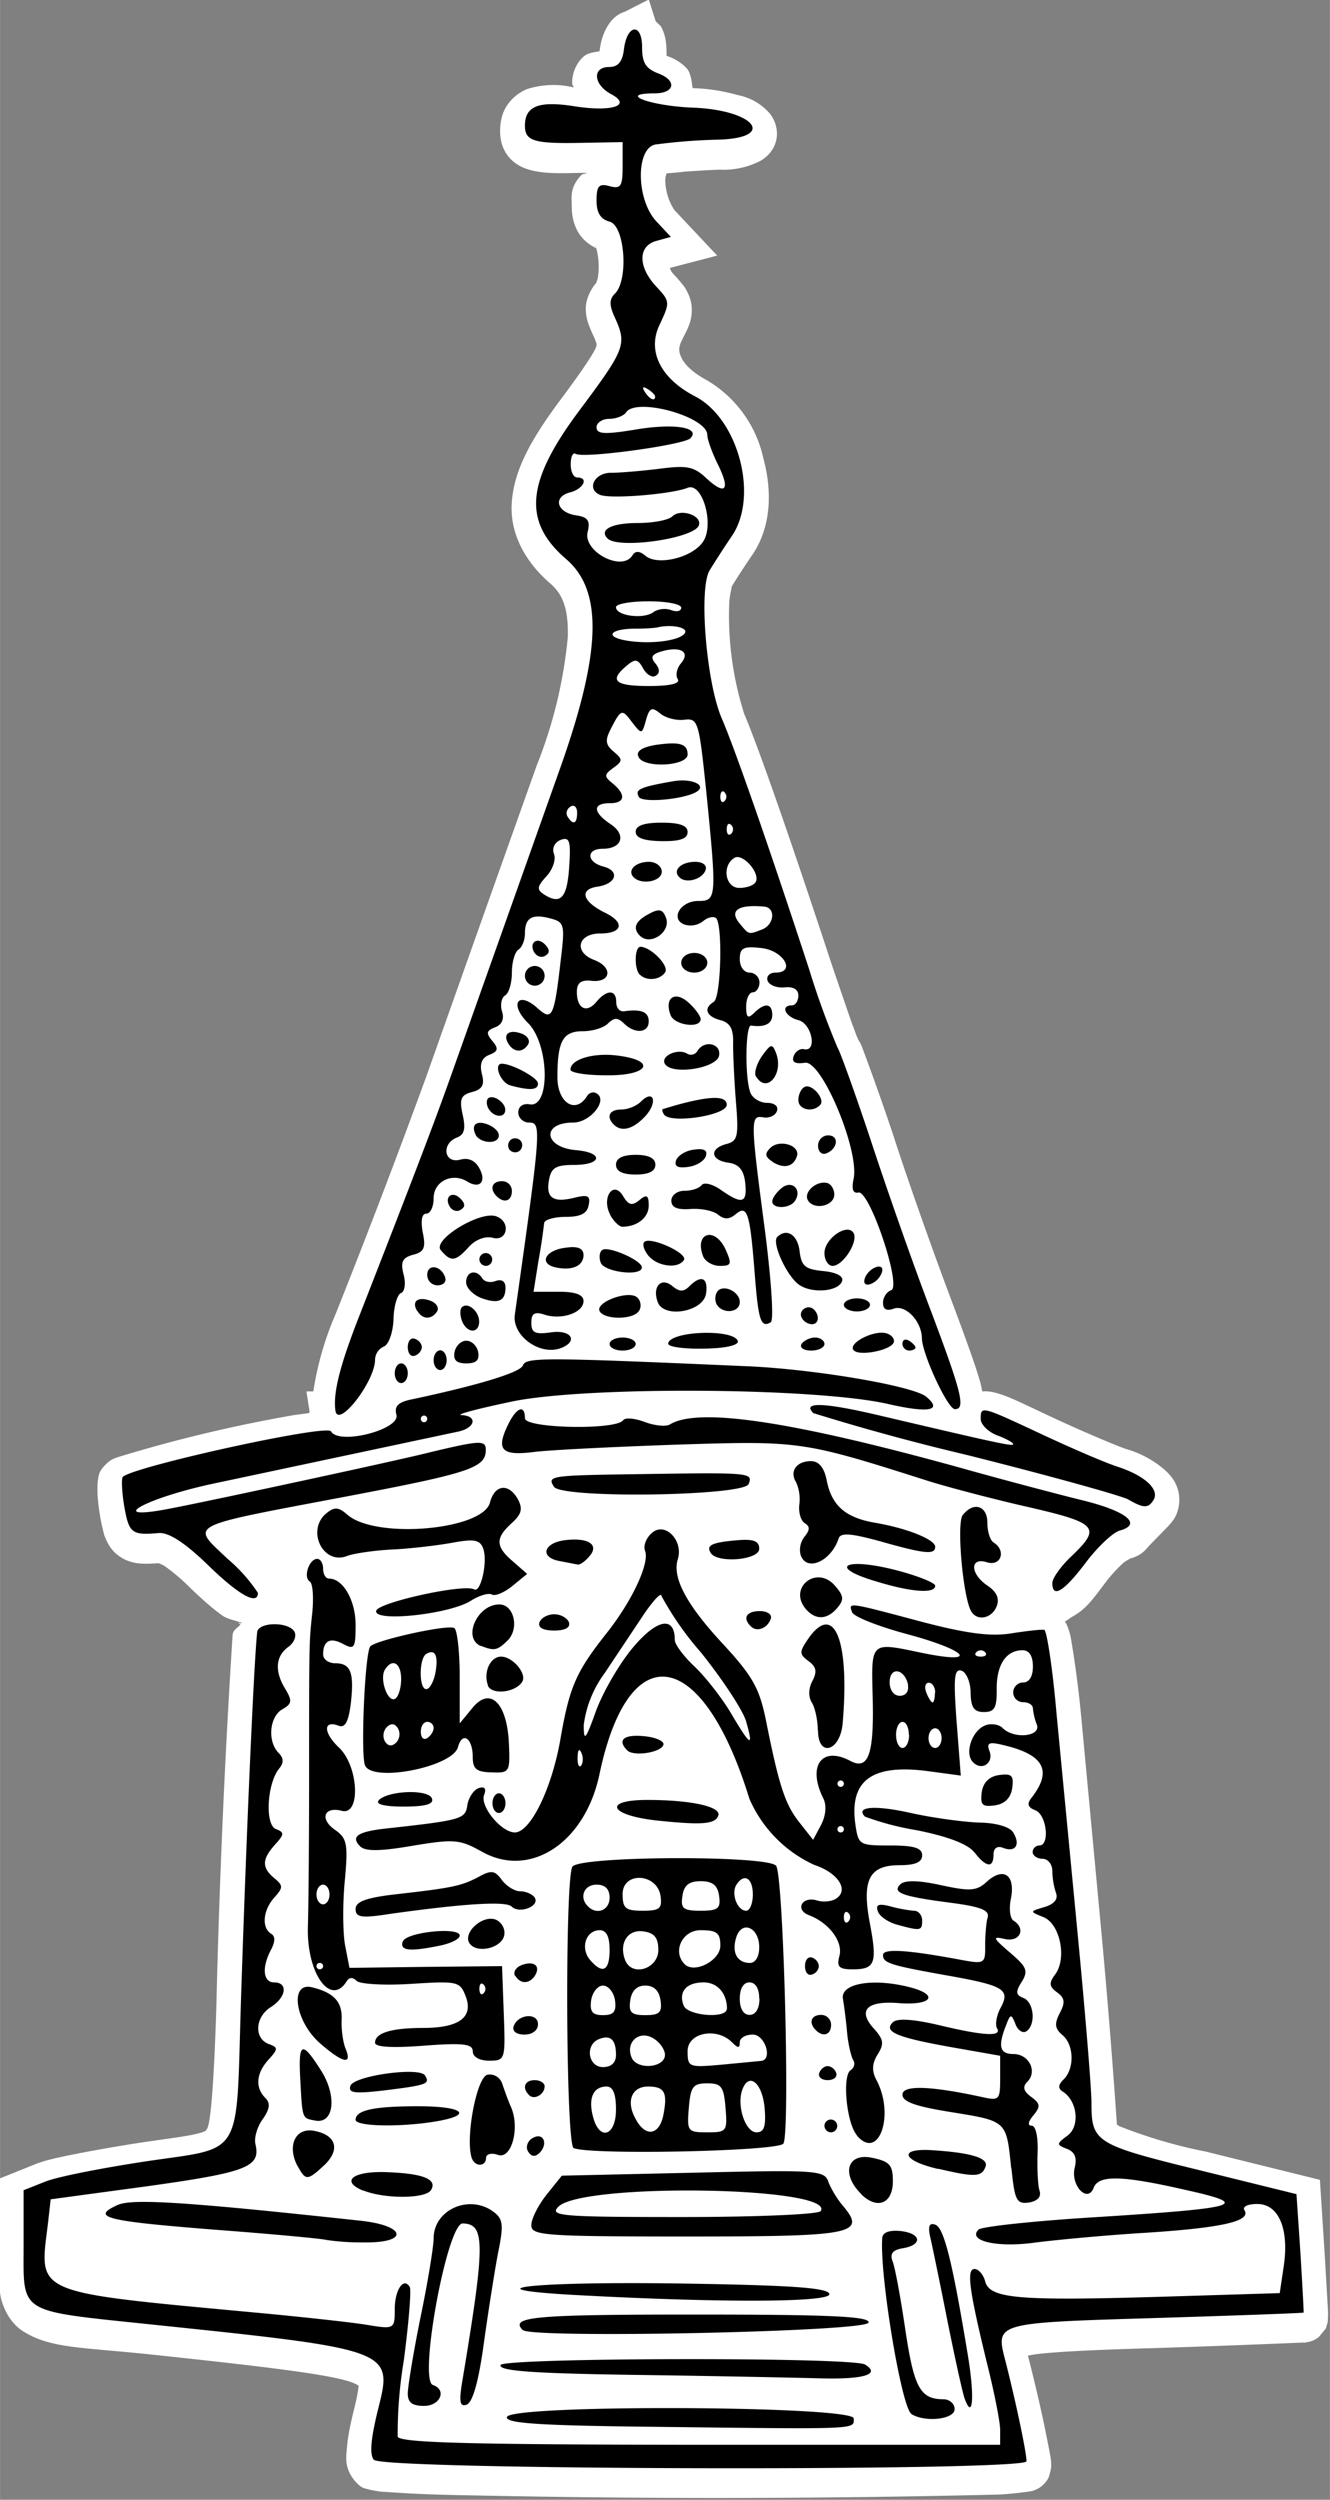 <svg width="173" height="325" viewBox="0 0 45.77 85.99" xml:space="preserve" xmlns="http://www.w3.org/2000/svg"><rect x="0" y="0" width="45.77" height="85.99" fill="#808080" stroke="none"/><g style="fill:#fff;stroke:#000;stroke-width:2"><g style="fill:#fff"><path style="color:#000;fill:#fff;stroke:none;-inkscape-stroke:none" d="m156.82 67.95-1.06.54.32-.1c-.56.08-.83.44-.99.74-.15.28-.23.58-.27.92-.22.05-.46.05-.65.22-.32.28-.48.73-.46 1.1 0 .06.05.09.06.15a3.5 3.5 0 0 0-1.9.07 1.8 1.8 0 0 0-.84.71c-.2.33-.25.68-.25 1 0 .25.04.59.26.92.22.34.58.54.88.63.6.18 1.2.16 2.2.14h.2c-.09.05-.2.03-.26.11-.46.5-.37.88-.37 1.23 0 .36.06.74.28 1.1.22.36.63.63 1 .72-.38-.1-.35-.26-.3-.16a2.88 2.88 0 0 1 .08 1.26c-.04.19-.12.26-.01.15-.24.24-.48.69-.48 1.1 0 .41.13.7.27 1.02.12.25.16.38.17.43 0 .04.01.02-.03.14-.1.24-.54.92-1.47 2.16-1.13 1.52-1.83 2.76-1.94 4.05-.12 1.29.52 2.47 1.55 3.36.5.43.75 1 .72 2.18a18.76 18.76 0 0 1-1.26 5.21 6657.3 6657.3 0 0 0-4.5 12.67 351 351 0 0 1-3.68 9.63 12.7 12.7 0 0 0-.9 3.13h-.28l.13.84-.03.04-.6.08a58.9 58.9 0 0 0-7.2 1.72c-.13.06-.23.06-.47.3-.27.27-.26.42-.29.53l-.03.24v.4a8.25 8.25 0 0 0 .28 1.7c.1.26.25.58.55.8.3.24.65.32.92.34.28.02.53 0 .82-.02-.19.01-.07-.02.17.13a8 8 0 0 1 1.03.88c.5.48.92.85 1.3 1.12.23.16.55.2.8.3l-.03.02-.13-.04.1.08c-.11.16-.3.2-.32.43a380.1 380.1 0 0 0-.66 15.09c-.1 3.24-.24 4.73-.37 4.95-.06.11-.06.13-.47.23-.42.1-1.16.19-2.18.34-.91.14-1.83.3-2.6.45-.76.15-1.29.26-1.73.43l-1.49.6v2.95c0 .67-.03 1.2.06 1.74.08.54.42 1.2.96 1.52 1.08.67 2.33.63 5.04.91 4.9.52 7.44.83 8.3 1.15.17.07.23.11.26.13 0 .03-.03.34-.17.9-.16.63-.26 1.13-.3 1.57-.04.44-.12.87.32 1.4.26.3.38.29.47.32l.2.05.35.06.94.06c.76.05 1.82.08 3.08.1a469.03 469.03 0 0 0 21.17-.04 14.95 14.95 0 0 0 1.24-.13c.06-.01.12-.02.26-.09.06-.03.15-.07.27-.19a1 1 0 0 0 .19-.25c.06-.11.12-.43.12-.44.01-.35-.04-.45-.08-.72l-.2-1a69.1 69.1 0 0 0-.61-2.61c-.04-.17-.04-.11-.05-.21.5-.12 2.06-.22 5.25-.31a622.82 622.82 0 0 0 5.88-.22h.13l.09-.02.11-.02.16-.06.18-.11.3-.36a366.36 366.36 0 0 0 .08-.27v-.09a.96.96 0 0 0 .01-.15v-.17l-.03-.54-.1-1.7-.2-3.12-4.65-1.15a19.96 19.96 0 0 1-3.5-1.03c-.14-.09-.08-.04-.1-.08a323.43 323.43 0 0 0-.6-7.49l-.85-9.07a44.5 44.5 0 0 0-.43-3.25c-.03-.11-.05-.2-.1-.33-.02-.06-.04-.13-.11-.24l-.03-.02.37-.26-.1.07c.6-.32.87-.73 1.38-1.4.2-.27.46-.55.66-.74.2-.2.52-.29.19-.2.3-.08.64-.15.95-.6l-.11.13.82-.84.03-.03.03-.03c-.03.03 0 0 .01-.02h.01v-.01c.1-.1.16-.19.22-.28.2-.33.25-.8.14-1.16-.1-.35-.3-.59-.52-.79a4.1 4.1 0 0 0-1.58-.86c-.39-.13-1.86-.75-3.03-1.3-1.23-.57-1.76-.86-2.34-1a1.54 1.54 0 0 0-.48-.04c-.03-.14-.05-.27-.1-.44-.2-.68-.55-1.65-1.1-3.12-.7-1.85-1.8-4.93-2.4-6.8a108.23 108.23 0 0 0-1.3-3.67c-.04-.08-.03-.1-.18-.31l.05.07-.08-.18-.25-.68-.72-2.1c-1.66-5.05-3-8.9-3.59-10.28a13.18 13.18 0 0 1-.61-4.51c.02-.43.16-.77.06-.6.13-.23.55-.88.88-1.36.78-1.15.8-2.6.45-3.9a4.89 4.89 0 0 0-2.32-3.2c-.56-.3-.88-.63-1-.88-.13-.26-.14-.43 0-.72.22-.46.45-.78.4-1.4-.03-.31-.17-.6-.3-.79a6.53 6.53 0 0 0-.4-.47c-.16-.17-.15-.2-.18-.29l1.92-.5-1.74-1.85a2.27 2.27 0 0 1-.37-1.2c0-.15.03-.2.05-.29.26-.02.54-.04.73-.07.06 0 .83-.06 1.44-.08a3.25 3.25 0 0 0 1.65-.36c.24-.14.54-.4.64-.84.1-.44-.08-.86-.27-1.09a2.3 2.3 0 0 0-1.3-.74 7.4 7.4 0 0 0-1.8-.28h-.03c-.04-.31-.08-.64-.25-.82a1.98 1.98 0 0 0-.77-.48c-.17-.07-.1-.06-.04.02.05.08 0 .07 0-.17 0-.36-.03-.67-.2-1.01-.04-.09-.16-.17-.24-.26z" transform="matrix(.847 0 0 .847 -110.5 -57.57)" stroke="none"/></g></g><g style="fill:#000"><path style="fill:#000;stroke-width:.265" d="M127.1 165.84c-.18-.22-.12-.88.18-2.08.6-2.38.57-2.4-9.25-3.42-5.43-.57-5.16-.4-5.16-3.18v-2.27l.86-.34c.47-.2 2.32-.56 4.1-.83 4.01-.6 3.67-.03 3.87-6.48.22-6.74.52-13.65.66-15.01.04-.42 1.26-.44 1.51-.03.1.17 0 .45-.25.63-.52.38-.56 1-.1 1.73.27.46.25.58-.14.8-.52.3-.61 1.3-.15 1.77.21.21.22.4.02.64-.49.61-.58 2.28-.13 2.45.35.14.35.21-.03.63-.54.6-.55.94-.03 1.37.36.3.36.38 0 .78-.46.51-.53 1.22-.14 1.47.18.1.18.32 0 .66-.38.72-.32 1.32.13 1.32.57 0 .5.6-.13 1-.64.4-.7 1.26-.1 1.5.4.14.4.2 0 .64-.5.55-.55 1.13-.13 1.55.21.21.19.44-.1.86-.23.31-.36.77-.3 1.02.22.92-.33 1.14-4.33 1.7l-3.99.54-.1.89c-.36 3.05-.86 2.84 9.06 3.77 1.54.15 3.3.34 3.9.44 1.1.18 1.12.17 1.12-.63 0-.79.36-1.33.61-.91.07.1-.04 1.45-.24 2.98a18.1 18.1 0 0 0-.25 3.1c.1.25 2.94.32 12.3.33h12.18v-.6c0-.32-.23-1.48-.5-2.57-.76-3.1-.88-3.97-.54-3.97.16 0 .36.23.43.5.18.7 1.31.8 7.07.63l4.9-.15.16-1.08c.23-1.52-.2-2.54-1.07-2.54-.4 0-.62.11-.52.26.27.44-.92.71-4.03.91-1.64.1-3.66.29-4.5.4-1.53.21-2.74-.07-2.28-.53.12-.12 2.23-.35 4.69-.5 6-.38 6.42-.51 3.73-1.11-2.62-.6-3.54-.61-3.74-.09-.25.65-.95-.1-.77-.82.1-.4 0-.64-.32-.76-.43-.17-.43-.2.03-.54.51-.38.4-1.4-.19-1.78-.21-.13-.2-.28.04-.51.44-.45.41-1.41-.07-1.8-.3-.26-.32-.45-.1-.88.23-.43.21-.61-.1-.84-.33-.24-.35-.38-.08-.74.48-.66.19-2.05-.48-2.32-.57-.23-.57-.23.04-.41.4-.12.56-.32.47-.57a3 3 0 0 1-.15-.89c0-.28-.18-.5-.4-.5-.21 0-.4-.13-.4-.27 0-.15.13-.27.27-.27.44 0 .3-1.25-.16-1.43-.3-.11-.35-.26-.17-.49.87-1.1.54-1.76-1.1-2.15-.6-.15-.72-.11-.6.22.2.49-.3.84-.66.47-.36-.35-.05-1.29.5-1.5.23-.09.55-.04.7.11.46.46 1.57.35 1.39-.14a2.42 2.42 0 0 1-.16-.66c0-.14-.18-.25-.4-.25a.4.4 0 0 1-.4-.4c0-.21.18-.4.4-.4.25 0 .4-.24.4-.65 0-.43-.15-.66-.42-.66-.67 0-1.06.59-1.05 1.58.01.76-.09.93-.52.93-.4 0-.53-.18-.54-.78 0-.42-.17-.83-.37-.9-.3-.09-.33.29-.2 2.07l.17 2.19-1.34-.18c-2.28-.3-3.2.38-2.94 2.18.12.82.16.84 1.42.84.97 0 1.29.1 1.29.4 0 .28-.28.4-.92.4-1.24 0-1.54.6-1.2 2.38.3 1.6.21 1.85-.7 1.85-.56 0-.66-.1-.54-.55.15-.57-.42-1.34-1.24-1.65-.58-.22-.28-.78.32-.6.24.08.6.05.78-.07.54-.34.09-1.05-.88-1.37a5.25 5.25 0 0 1-2.64-2.69c-1.9-6.17-4.9-6.67-6.09-1-.58 2.78-2.81 4.26-4.78 3.15-.9-.5-1.12-.52-2.81-.24-1.33.23-1.92.23-2.13.03-.4-.4-.12-.6 1.05-.73 3.08-.34 3.22-.38 3.3-.95.05-.31.26-.62.46-.69.25-.08.32.02.22.28-.17.46.7 1.52 1.25 1.52.63 0 1.5-1.77 1.85-3.78.37-2.13.63-2.73 1.86-4.29 1.04-1.3 1.78-2.87 1.58-3.37-.08-.2.05-.54.3-.74.53-.44 1.27.34 1.03 1.09-.23.74.35 1.84 1.85 3.45 1.2 1.3 1.47 1.8 1.73 3.07.53 2.66.78 3.43 1.36 4.16l.56.71.32-.6c.2-.38.23-.8.1-1.07-.67-1.33-.07-2.16 1.1-1.53.73.38.96-.28.9-2.59-.06-2.29-.1-2.24 1.97-1.81 2.4.5 1.92-.09-.63-.77-1.14-.31-2.13-.7-2.18-.88-.14-.4-.19-.41 2.74.37 1.85.49 2.85.63 3.7.5.64-.1 1.25-.17 1.37-.15.1.01.34 1.54.5 3.4l.87 9.07c.3 3.13.55 6.16.55 6.74 0 1.6.15 1.7 4.4 2.74l3.93.97.16 2.38c.08 1.31.14 2.4.13 2.43-.01.02-2.7.12-5.98.22-6.63.2-6.54.18-6.13 1.77.44 1.73.86 3.75.85 4.05-.01.41-26.17.36-26.51-.06zm19.28-22.21c-.1-.1-.18-.02-.18.17 0 .2.08.28.18.18.1-.1.1-.26 0-.35zm-.18-3.4a.13.13 0 0 0-.13-.13.13.13 0 0 0-.13.13c0 .08.06.13.13.13s.13-.05.13-.13zm0-1.85a.13.13 0 0 0-.13-.13.13.13 0 0 0-.13.13c0 .07.06.13.13.13s.13-.06.13-.13zm-10.66-1.24c-.09-.21-.15-.15-.16.16-.01.28.05.44.14.35.08-.1.1-.32.02-.51zm13.3-.74c0-.3-.11-.53-.26-.53-.14 0-.26.23-.26.53 0 .29.12.53.26.53.15 0 .27-.24.27-.53zm1.33.13c0-.22-.12-.4-.26-.4-.15 0-.27.18-.27.4 0 .22.12.4.27.4.14 0 .26-.18.26-.4zm-12.54-3.68c.97-1.16 1.7-1.3 1.7-.3 0 .17.36.66.81 1.08.45.43 1.12 1.29 1.48 1.9.79 1.34.92 1.41.61.33-.12-.44-.95-1.7-1.83-2.8a12.65 12.65 0 0 1-1.61-2.3c0-.18-.33.17-.73.76l-1.58 2.37a4.52 4.52 0 0 0-.85 2.1c0 .7.07.63.5-.57.28-.76.95-1.92 1.5-2.57zm12.28 1.83c0-.22-.12-.4-.26-.4s-.19.18-.1.4c.08.21.2.4.25.4.06 0 .1-.19.1-.4zm-1.1-.31c-.14-.67-.75-.76-.75-.11 0 .32.17.55.41.55.25 0 .38-.18.33-.44zm3.13-1.33a.25.25 0 0 0-.36 0c-.1.1-.01.18.18.18.2 0 .27-.08.18-.18zm-13.36 31.46c-4.75-.05-6.15-.14-6.07-.4.18-.52 14.09-.46 14.09.06 0 .45.33.44-8.02.34zm10.36-.53c-.4-.26-1.3-5.68-1.18-7.15.02-.22.3-.32.76-.27.84.1.88.57.06.7-.4.07-.52.22-.4.53.1.25.33 1.5.52 2.8.35 2.32.6 2.8 1.54 2.8.25 0 .46.18.46.4 0 .42-1.2.55-1.76.2zm-20.46-.83c0-.27.23-1.67.52-3.1.3-1.44.53-2.87.53-3.19 0-1.18 1.47-1.82 2.45-1.07.37.28.4.53.17 1.65-.14.73-.4 2.39-.58 3.68-.21 1.54-.45 2.4-.7 2.49-.28.1-.32-.12-.16-1.04.92-5.53.92-6.3 0-6.32-.63 0-1.8 6.36-1.21 6.56.58.2.3.85-.36.85-.48 0-.66-.14-.66-.5zm22.63.22c-.08-.2-.39-1.62-.7-3.15-.3-1.53-.62-3.06-.7-3.41-.1-.44-.04-.6.2-.51.35.11.69 1.45 1.31 5.2.3 1.74.23 2.8-.11 1.87zm-13.46-.97c-4.11-.06-5.48-.16-5.4-.4.1-.3 14.32-.33 14.81-.02.65.4-.05.61-1.85.56-1.13-.03-4.53-.1-7.56-.14zm-4.5-1.82c-.53-.54.43-.63 6.99-.63 5.62 0 7.14.08 7.06.33-.12.37-13.7.65-14.04.3zm2.2-1.42c-4.62-.25-1.8-.56 4.26-.47 4.44.07 5.92.17 6 .42.12.35-4.34.37-10.25.05zm-10.18-2.24c-.15-.05-2.2-.24-4.58-.42-4.43-.35-5-.5-3.9-1 .6-.27 2.86-.12 9.87.64 1.87.2 1.98.91.13.88a9.77 9.77 0 0 1-1.52-.1zm8.33-.6c0-.26.28-.81.62-1.24l.62-.77 5.33-.12c5.04-.12 5.34-.1 5.5.37.1.27.36.7.57.95 1 1.17.49 1.27-6.28 1.27-5.88 0-6.36-.04-6.36-.46zm11.76-.57c.61-1-9.68-1.16-10.66-.18-.38.38.1.42 5.05.42 3 0 5.53-.11 5.6-.24zm1.64-.7c-.82-.81-.56-1.67.43-1.47.73.15.86.29.86.96 0 .91-.64 1.17-1.3.51zm6.1-1.03c-.2-1.95-.16-1.92-2.43-2.29-1.45-.23-1.99-.42-1.99-.71 0-.4 1.14-.36 3.25.1.68.15.72.11.72-.76v-.92l-1.99-.35c-2.24-.4-2.76-.63-2.37-1.01.17-.17.82-.13 1.85.11 1.87.45 2.6.48 2.38.13-.08-.14-.02-.52.15-.83.4-.74.13-.9-2.11-1.3-2.36-.42-2.67-.51-2.67-.84 0-.28 1-.21 3.2.2.92.17.96.14.95-.58 0-.42.04-.93.1-1.14.09-.3-.27-.44-1.47-.6-2-.26-2.42-.41-2.08-.75.18-.18.74-.17 1.65.03 1.2.26 1.46.24 1.88-.15.67-.6 1.15-.26.97.68-.09.42-.04.82.1.91.52.32.27.88-.34.75-.53-.12-.51-.06.2.55.68.58.75.74.48 1.18-.26.41-.25.54.06.66.44.17.52 1.1.12 1.36-.15.09-.35-.05-.44-.3-.17-.42-.2-.42-.38.05-.34.86-.26 1.17.3 1.17.63 0 .98.7.57 1.12-.21.21-.17.38.15.62.37.27.39.39.09.75-.22.26-.24.42-.07.42.17 0 .27.47.24 1.13-.02.61.01 1.3.08 1.51.08.25-.08.42-.43.48-.5.07-.58-.08-.71-1.38zm-26.33.9c-.97-.4-.39-.82 1.03-.75 1.45.06 1.99.3 1.72.73-.22.35-1.89.36-2.75.01zm-2.67-1c-.44-.83-.08-1.58.68-1.43.9.17 1.07.77.4 1.4-.68.63-.75.63-1.08.02zm26.04.12c-1.52-.35-1.64-.87-.19-.76 1.54.1 2.22.32 2.11.65-.15.44-.43.45-1.92.1zm-18.96-.44c-.27-.82.2-3.3.64-3.39.27-.05.53.12.61.4.09.26.23.66.33.88.39.84.05 2.15-.5 1.98-.28-.1-.5-.04-.5.12 0 .36-.46.37-.58 0zm2.29-.27c-.11-.17-.03-.42.17-.54.44-.27.67.21.29.6-.18.17-.33.15-.46-.06zm1.85-.14c-.32-.14-.36-10.94-.05-11.43.29-.44 8-.47 8.28-.03.3.49.57 10.9.29 11.28-.24.31-7.82.47-8.52.18zm1.72-1.57c0-.63-.12-.93-.38-.93-.54 0-.75.46-.56 1.2.25 1.03.94.83.94-.27zm1.93.2c.17-.9.04-1.13-.63-1.13-.66 0-.9.6-.51 1.3.4.78.98.69 1.14-.17zm2.52-.27c-.07-.86-.17-.99-.74-.99-.58 0-.68.13-.75 1-.08.95-.05.99.75.99.79 0 .82-.04.74-1zm1.59.02c-.09-1.02-.63-1.48-.9-.77-.25.64.11 1.75.57 1.75.31 0 .39-.24.33-.98zm-6.04-2.16c0-.62-.22-.83-.68-.65-.59.22-.46 1.14.15 1.14.34 0 .53-.18.53-.49zm1.99-.01c0-.2-.2-.5-.46-.66-.57-.36-1.15.13-.9.76.2.53 1.36.44 1.36-.1zm3.9.25c.49-.04.17-1.07-.33-1.07-.3 0-.53.14-.53.31 0 .25-.07.25-.32 0-.62-.62-1.8-.39-1.8.36 0 .66.05.67 1.4.55l1.58-.15zm-5.93-2.46c-.05-.33-.27-.6-.49-.6-.21 0-.43.27-.48.6-.06.46.05.6.48.6.44 0 .55-.14.49-.6zm1.85 0c-.06-.4-.27-.6-.62-.6-.34 0-.55.2-.61.6-.07.49.04.6.61.6.58 0 .69-.11.62-.6zm2.7.35c0-.64-.39-1.08-.95-1.08-.7 0-1.03.38-.81.94.16.42 1.75.54 1.75.14zm1.31-.42c0-.41-.15-.66-.4-.66-.24 0-.39.25-.39.66 0 .41.15.66.4.66.24 0 .4-.25.4-.66zm-6.08-1.98c0-.54-.13-.8-.4-.8-.56 0-.8.72-.4 1.2.51.6.8.47.8-.4zm1.98 0c0-.49-.16-.69-.6-.75-.64-.1-1.01.48-.75 1.16.27.7 1.35.37 1.35-.41zm2.52-.17c0-.52-.14-.63-.8-.63-.75 0-1.16.87-.65 1.38.4.4 1.45-.15 1.45-.75zm1.58.06c0-.8-.7-1.11-.93-.41-.2.62.03 1.05.55 1.05.23 0 .38-.26.38-.64zm-6.08-2.01c0-.35-.18-.53-.53-.53-.51 0-.72.52-.35.88.36.37.88.16.88-.35zm2.07-.07c-.14-.93-1.54-1-1.54-.08 0 .58.11.68.81.68.7 0 .8-.09.73-.6zm2.38 0c-.06-.43-.26-.6-.75-.6-.48 0-.68.17-.74.6-.08.51.03.6.74.6s.82-.09.75-.6zm1.37-.06c0-.68-.36-.88-.67-.39-.22.36.04 1.05.4 1.05.15 0 .27-.3.27-.66zm4.23 9.78c-.43-.5-.6-2.42-.26-2.64.15-.1.2-.29.1-.43-.08-.15-.2-.65-.24-1.11-.04-.46-.12-1.08-.17-1.37-.1-.62 1.23-.85 2.73-.46 1.2.31.88.75-.48.64-1.29-.1-1.66.3-.99 1.04.4.44.42.62.15 1.05-.23.37-.24.67-.05 1.03.76 1.42.1 3.32-.8 2.25zm-1.32-.39a.26.26 0 1 1 .26.27.27.27 0 0 1-.26-.27zm-20.7-.21c-.53-.1-.51-.04-.6-1.7-.08-1.5.07-1.55.84-.34.67 1.05.53 2.2-.24 2.04zm1.65-.03c0-.39.75-.55 2.53-.55 1.87 0 2.28.36.71.62-1.46.24-3.24.2-3.24-.07zm7.05-1c-.3-.3-.18-.61.23-.61.21 0 .4.11.4.25 0 .33-.42.57-.63.36zm-7.26-.38c.14-.41 2.81-.78 3.03-.42.21.34.09.39-1.6.6-1.26.15-1.53.12-1.43-.18zm19.05-.52c.05-.15.2-.28.34-.28s.3.13.35.28c.05.16-.1.29-.35.29-.24 0-.4-.13-.34-.29zm-20.29-1.21c-1.02-.9-1.24-2.5-.32-2.27.9.22 1.25.6 1.2 1.36-.01.38.06.9.17 1.15.27.66-.13.56-1.05-.24zm6.21.33c0-.3-.37-.35-1.98-.23-1.3.1-1.99.06-1.99-.12 0-.4.67-.6 1.96-.6 1.46 0 2.05-.44 1.72-1.29-.23-.6-.33-.62-2.21-.5-1.09.07-2.08.01-2.22-.12-.15-.16-.3-.15-.4.01-.65 1.05-1.62-.3-1.58-2.17.03-1.03.05-3.73.05-5.98 0-5.79 0-5.58.13-6.82.06-.62.02-1.18-.1-1.26-.28-.17-.03-.92.3-.92.13 0 .24.18.24.4 0 .22.1.4.24.4.57 0 1.08.89 1.08 1.88 0 .94-.05 1.02-.5.78-.53-.29-.82-.14-.82.42 0 .2.22.36.5.36.63 0 .77.39.62 1.67-.09.7-.23.96-.48.87-.64-.25-.64.27-.01.87.82.76.91 2.8.12 2.58-.72-.18-.9.34-.26.78.48.34.53.57.39 2.07-.09.92-.08 2.1.01 2.6l.18.93 3.1-.04 3.1-.03.07 1.92c.07 1.89.06 1.92-.6 1.92-.4 0-.66-.16-.66-.38zm.44-2.71c-.1-.1-.17-.02-.17.17 0 .2.08.28.17.18.1-.1.1-.25 0-.35zm-6.52-.75a.13.13 0 0 0-.14-.13.13.13 0 0 0-.13.13c0 .07.06.13.13.13.08 0 .14-.06.14-.13zm.26-2.91c0-.22-.12-.4-.26-.4-.15 0-.27.18-.27.4 0 .22.12.4.27.4.14 0 .26-.18.26-.4zm7.48 5.36c.16-.5.99-.58.99-.09 0 .25-.23.42-.55.42-.33 0-.5-.14-.44-.33zm12.28.15c-.3-.3-.2-.62.22-.62.22 0 .4.18.4.4 0 .41-.32.52-.62.22zm-12.22-2.2c-.09-.15.03-.35.26-.44.5-.19.79.02.55.42-.22.35-.6.36-.8.01zm11.78-.4c0-.24.12-.4.28-.35.16.05.28.21.28.35 0 .14-.12.3-.28.34-.16.06-.28-.1-.28-.34zm-16.34-1c.12-.38 2.31-.61 2.31-.24 0 .14-.37.32-.82.41-1.23.25-1.61.2-1.5-.16zm2.7.06c-.26-.43.54-1.15 1.07-.95.24.1.4.38.35.63-.1.54-1.14.77-1.42.32zm17.36-.75c-.35-.1-.7-.34-.76-.54-.1-.27.04-.32.5-.2.35.1.79.17.97.18.18 0 .33.18.33.4 0 .42-.06.43-1.04.16zm-21.98-.63c0-.3.42-.46 1.65-.6 2.28-.26 2.63-.33 3.34-.7.52-.29.67-.27.95.12.19.25.52.46.75.46.23 0 .5.12.59.26.21.35-.63.67-.94.36-.23-.23-1.96-.12-4.95.3-1.16.18-1.39.14-1.39-.2zm25.14-2.3c-.26-.34-1.09-.65-2.34-.9a11.53 11.53 0 0 1-2.1-.55c-.41-.41.39-.48 1.86-.15.9.2 2.16.37 2.79.39.67.01 1.23.17 1.37.4.3.49.1.82-.4.63-.24-.1-.4 0-.4.27 0 .56-.3.53-.78-.1zm-12.95-1.3c-1.9-.22-2.14-.83-.34-.83 1.77 0 3 .27 2.89.63-.12.36-.67.4-2.55.2zm-6.63-.7c0-.21.12-.4.26-.4.15 0 .27.19.27.4 0 .22-.12.4-.27.4-.14 0-.26-.18-.26-.4zm-4.62-.12c.4-.4 2.03-.45 2.16-.07.09.23-.25.33-1.15.33-.8 0-1.17-.1-1-.26zm24.5-.32c.06-.4.3-.64.7-.7.52-.07.61.01.54.53-.06.4-.3.64-.7.7-.52.07-.6-.01-.54-.53zm-25.06-1.1c-.18-.47 0-4.62.22-4.83.26-.26 3.17-.9 3.41-.74.12.07.22.97.22 2v1.87l.52-.63c.72-.88 1.41-.2 1.48 1.47.05 1.14.02 1.18-.7 1.15-.62-.01-.77-.14-.77-.62 0-.77-.42-1.06-.6-.41-.2.81-3.5 1.46-3.78.74zm1.34-1.5c-.13-.2-.28-.22-.46-.04a.5.5 0 0 0-.07.57c.13.2.28.22.46.05a.5.5 0 0 0 .07-.58zm1.45-.01a.25.25 0 0 0-.26-.25c-.15 0-.26.18-.26.4 0 .24.11.35.26.26.15-.1.26-.28.26-.41zm-1.32-1.99c0-.66-.36-.86-.66-.38-.23.38.12 1.36.42 1.18.13-.08.24-.44.24-.8zm1.39-.24c.13-.7 0-1-.37-.78-.3.19-.3 1.43 0 1.43.14 0 .3-.3.37-.65zm7.8 3.14c-.42-.42-.15-.66.67-.58.47.04.83.2.8.34-.07.32-1.2.5-1.47.24zm7.74-.81c0-.41-.11-.92-.24-1.13-.15-.24-.14-.58.02-.88.2-.38.16-.58-.16-.81-.38-.29-.38-.36 0-.92 1.05-1.49 1.68.08 1.39 3.45-.1 1.14-1 1.4-1 .29zm-13.4-1.83c-.2-.53.09-1.17.53-1.17.48 0 1.06.7.86 1.02-.27.44-1.24.55-1.4.15zm-.29-1.6c-.76-.32-.15-1.69.75-1.69.6 0 .82.98.34 1.46-.42.41-.54.44-1.09.22zm2.38-.96c.06-.18.33-.33.6-.33.27 0 .53.15.6.33.06.21-.15.33-.6.33-.45 0-.67-.12-.6-.33zm8.59.16c-.35-.34-.18-.62.37-.62.3 0 .5.14.44.31-.13.39-.57.56-.81.31zm-15.22-.64c.12-.34 3.57-1.1 3.98-.86.27.15.56-1.16.36-1.67-.13-.35-.37-.39-1.28-.22-.62.11-1.72.24-2.44.27-.73.04-1.54.16-1.8.26-.98.39-1.68-1.04-.85-1.73.33-.27.5-.26.86.06 1.16 1 5.5.62 5.79-.5.19-.74.77-.8 1.14-.12.2.38.14.6-.26.96-.67.61-.66.95.06 1.56l.57.5-.6.49c-.33.27-.7.42-.83.35-.13-.08-.5.03-.84.24-.85.56-4.02.9-3.86.41zm17.44-.08c-.7-.85.44-1.77 1.18-.95.37.42.4.58.12.91-.41.5-.9.52-1.3.04zm6.74.12c-.34-.54-.61-3.6-.35-3.92.44-.56 1-.38 1 .31 0 .36.11.72.26.81.51.32.3.97-.27.8-.71-.23-.7.47.02.95.37.25.49.52.37.83-.19.5-.79.62-1.03.22zm-31.03-1.9c-.93-.9-1.58-1.32-1.99-1.29-1.1.1-1.21 0-1.4-1.08-.1-.6-.12-1.13-.06-1.2.43-.42 8.29-2.15 8.46-1.85.32.57 2.81-.07 2.66-.67-.1-.35.07-.52.63-.63 2.72-.58 4.4-1.09 4.51-1.38.13-.33.77-.33 9.2.04 2.76.13 6.65.8 7.18 1.23.69.57.12.68-1.54.3-2.93-.67-12.26-.73-15.29-.1-1.38.29-2.3.53-2.05.55.67.03.57.52-.13.67l-9.84 2.09c-2.71.56-4.55 1.52-2.1 1.08 1.14-.2 8.9-1.87 10.55-2.27 2.27-.55 2.51-.57 2.51-.16 0 .73-.63.94-5.69 1.9-6.6 1.25-6.3 1.1-4.8 2.53a6.49 6.49 0 0 1 1.23 1.38c0 .52-.77.1-2.04-1.14zm8.92-5.93a.13.13 0 0 0-.13-.13.13.13 0 0 0-.13.13c0 .08.06.14.13.14s.13-.06.13-.14zm18.16 6.58c-1.88-.57-1.18-.95.82-.45.91.23 1.66.53 1.66.65 0 .34-1 .26-2.48-.2zm7.24.09c0-.2.36-.7.8-1.11 1.2-1.15 1.03-1.33-1.8-1.98-1.41-.32-3.23-.8-4.03-1.05-5.12-1.63-5.2-1.64-10.23-1.48-2.6.09-5.21.22-5.82.3-1.28.16-1.52-.08-1.07-1.04.35-.76.72-.93.72-.33 0 .41 3.69.49 3.99.08.08-.12.48-.08.88.07.4.15.86.2 1.02.1 1.14-.7 4.9-.15 11.84 1.77 1.67.47 3.87 1.05 4.88 1.3 1.82.44 2.5.98 1.56 1.24-.27.07-.9.66-1.38 1.3-.9 1.19-1.36 1.46-1.36.83zm-20.06-.9c-.75-.15-.62-.7.19-.83.97-.14 1.47.15 1.08.62-.18.22-.4.38-.5.36l-.77-.15zm9.84-.21a.86.86 0 0 1 .15-.77c.22-.27.23-.42.01-.55-.16-.1-.26-.44-.22-.76a1.7 1.7 0 0 0-.13-.9c-.28-.44.01-.86.6-.86.32 0 .54.26.64.77.2 1.03.75 1.52 1.95 1.73 1.3.22 2.46.68 2.46.98 0 .33-.42.29-2.22-.22-1.2-.33-1.61-.36-1.7-.13-.3.93-1.29 1.38-1.54.7zm-3.66-.11c-.2-.32.05-.43 1.11-.52.64-.05.86.04.86.35 0 .46-1.7.6-1.97.17zm16.97-2.17c-.26-.15-3.21-.97-6.56-1.81a93.6 93.6 0 0 1-6.24-1.7c-.47-.46.4-.44 2.62.08 4.98 1.17 5.5 1.28 5.5 1.18 0-.06-.3-.23-.66-.36-.36-.14-.66-.44-.66-.66 0-.54 0-.54 2.46.61 1.2.56 2.6 1.17 3.14 1.34 1.08.36 1.68.92 1.42 1.34-.21.34-.4.34-1.02-.02zm-23.34-.52c-.28-.44-.18-.46 3.32-.51 4.68-.07 4.77-.07 4.59.4-.19.49-7.61.6-7.91.11zm-8.88-3.09c-.1-.7.17-1.8.94-3.77 2.29-5.86 3.08-7.94 3.69-9.65l4.5-12.67c1.67-4.7 1.75-7.2.25-8.49-1.78-1.53-1.64-3.14.54-6.05 1.85-2.48 1.93-2.67 1.44-3.75-.24-.52-.24-.75 0-.99.56-.56.4-2.76-.22-2.92-.37-.1-.53-.36-.53-.86 0-.59.1-.7.53-.58.46.12.53.01.53-.83v-.96l-1.65.03c-1.96.04-2.32-.07-2.32-.7 0-.79.56-1.01 1.98-.79 1.57.25 2.4-.03 1.5-.5-.7-.39-.75-1.09-.06-1.09.36 0 .54-.21.6-.7.12-1.04.74-1.12.74-.1 0 .63.15.87.68 1.07.75.29.64.8-.17.8-1.55 0-.18.51 1.54.58 2.5.09 3.44 1.22 1.08 1.3a23.18 23.18 0 0 0-2.53.19c-.86.06-.87 2.23-.01 3.14l.58.62-.58.16c-.76.2-.77 1.05-.01 1.86.56.6.56.64.13 1.55-.51 1.07.04 2.18 1.45 2.91 1.75.91 2.58 4.04 1.5 5.65-.34.5-.75 1.14-.92 1.42-.44.75-.13 4.56.5 6.01.53 1.23 1.9 5.15 3.55 10.19a33.4 33.4 0 0 0 1.15 3.17c.1.15.7 1.81 1.33 3.7.62 1.9 1.7 4.98 2.41 6.85 1.31 3.47 1.48 4.14 1.03 4.14-.29 0-1.33-2.24-1.34-2.88-.01-.7-.67-1.38-1.15-1.2-.28.1-.43.03-.43-.24 0-.22.15-.45.33-.51.44-.15-.87-4.06-1.33-3.97-.22.05-.28-.14-.2-.53.27-1.12-1.28-4.84-1.97-4.74-.4.06-.55-.02-.46-.27.07-.19.26-.32.42-.28.55.12.32-1.04-.23-1.18-.54-.14-.74-.6-.26-.6.14 0 .26-.18.26-.4 0-.25-.21-.37-.57-.33-.3.03-.61-.09-.68-.27-.06-.18.08-.33.32-.33.86 0 .32-.92-.6-1-.7-.08-.85 0-.85.45 0 .31.17.55.4.55.21 0 .4.18.4.4 0 .21-.13.4-.27.4-.15 0-.27.26-.27.58 0 .45.07.5.32.26.43-.43.74-.4.74.08 0 .36-.31.51-.86.43-.23-.04-.26 2.13-.03 2.72.08.23.4.42.68.42.3 0 .47.14.4.33-.06.18-.3.3-.55.26-.54-.1-.53.1.07 4.65.25 1.97.36 3.59.23 3.67-.4.24-.5-.07-.64-1.81-.2-2.59-.3-2.97-.76-2.6-.28.24-.48.25-.74.04-.19-.16-.7-.26-1.12-.23-.54.04-.78-.06-.78-.34 0-.22.24-.4.53-.4.3 0 .6-.1.7-.23.1-.13.45-.04.79.2.86.6 1.07.54.98-.3-.06-.52-.26-.75-.68-.81-.74-.1-.78-.58-.08-.76.46-.12.5-.31.38-1.76-.07-.9-.12-1.97-.11-2.38.01-.54-.13-.79-.52-.89-.57-.15-.7-.48-.27-.74.3-.18.37-3.11.1-3.4-.1-.09-.34-.04-.53.12a.83.83 0 0 1-.75.14c-.6-.22-.18-.96.55-.96.75 0 .76-.12.33-4.43-.3-2.87-.33-3-.9-2.93-.31.04-.76-.07-.98-.26-.33-.27-.43-.23-.57.27-.16.59-.18.59-.56.1-.42-.56-.45-.56-.88.28-.23.45-.2.63.12.9.38.32.38.38 0 .66-.39.28-.39.35-.03.64.55.46.5.8-.13.8-.7 0-.68.37.04.85.65.43.47 1-.32 1-.68 0-.66.54.02.72.7.18.53.71-.24.82-.75.11-.6.61.32 1.06.82.4.7.84-.2.84-.91 0-1.09.75-.26 1.07.8.3.7.95-.12.85-.4-.04-.57.09-.57.45 0 .69.4.89.8.4.42-.5.8-.5.8.02 0 .23.14.4.32.37.7-.1 1 .03 1 .41 0 .48-.57.52-1.01.08-.25-.24-.39-.24-.64 0-.17.18-.63.32-1.03.32-.81 0-1.03.4-1.03 1.87 0 1.04.74 1.51 1.2.77.09-.15.27-.2.4-.11.46.28-.27 1.18-.96 1.18-1.3 0-1.2 1.01.12 1.12 1.13.1 1.06.6-.09.6-.72 0-.92.11-1.01.6-.14.74.16.95 1.04.73.54-.13.65-.08.57.3-.06.35-.34.48-.94.48-.47 0-.87.12-.87.26a26 26 0 0 1-.23 1.53l-.2 1.25h1.01c.7 0 1.02.12 1.02.38 0 .47-.88.78-1.59.55-.4-.13-.53-.05-.53.33 0 .41.15.48.8.39.82-.12 1.13.36.4.64-.85.32-1.99-.5-1.87-1.36 1.07-7.57 1.09-7.8.58-7.8-.24 0-.44-.19-.44-.41 0-.25.2-.38.47-.33.84.14.79-2.43-.07-3.3-.78-.77-.42-1.33.39-.6.59.53.67.36.94-2 .17-1.4.14-1.5-.42-1.65-.75-.2-1.04-.03-1.04.61 0 .28-.12.57-.27.66-.14.1-.26.51-.26.93 0 .42-.12.84-.28.93-.15.1-.2.39-.12.65.1.3-.01.54-.28.64-.36.14-.38.24-.11.56.26.31.23.42-.13.56-.3.12-.4.36-.3.77.12.45.02.63-.4.74-.45.12-.52.28-.38.92.13.57.07.82-.24.93-.63.25-.52 1.06.13.9.34-.1.62.03.79.35.3.55.01.85-.5.53-.61-.37-1.36 0-1.36.68 0 .35-.13.63-.3.63-.18 0-.23.28-.14.77.13.62.05.79-.4.9-.43.12-.51.29-.38.8.1.37.04.7-.1.75-.15.05-.3.53-.31 1.07-.02.54-.2 1.04-.4 1.11a.6.6 0 0 0-.35.53c0 .88-1.5 2.82-1.61 2.07zm17.33-19.54c.5-.19.57-.88.1-.93-1.07-.1-1.45.16-1 .69.38.46.35.45.9.24zm-7.83-2.57c.07-1.04.01-1.2-.35-1.07-.24.1-.36.33-.27.57.09.22-.05.63-.3.9-.4.44-.41.55-.08.76.66.41.92.12 1-1.16zm7.57.65c.22-.35-.52-1.2-.86-.99-.52.32-.37 1.22.2 1.22.29 0 .58-.1.66-.23zm-1-2.33c-.09-.1-.17-.02-.17.18 0 .2.08.27.18.18.1-.1.1-.26 0-.36zm-6.25-.5c0-.23-.13-.34-.27-.24-.15.09-.2.27-.12.4.23.37.39.3.39-.16zm6-.82c-.1-.1-.18-.02-.18.18 0 .19.08.27.17.17.1-.1.1-.25 0-.35zm-1.91-4.6c-.1-.15-.04-.44.13-.64.38-.45.02-.7-.74-.5-.44.12-.52.24-.3.5.18.22.19.4.02.5-.14.1-.38-.04-.52-.3-.21-.38-.32-.4-.67-.1-.72.6-.48.82.91.82.86 0 1.28-.1 1.17-.28zm.29-1.87c.14-.22-.5-.36-1.08-.24-.14.04-.56.06-.92.06-1.03 0-1.29.32-.4.48.96.17 2.2.02 2.4-.3zm-.55-.93c.22.08.4.04.4-.1 0-.15-.6-.26-1.32-.26-.73 0-1.33.1-1.33.24 0 .35 1.12.5 1.52.2.18-.13.5-.17.73-.08zm-1.58-2.23c.12-.19.29-.18.54.03.49.4 1.88.07 2.32-.57.48-.68-.01-2.44-.62-2.2-.65.26-3.1.46-3.55.29-.58-.23-.23-.92.46-.9.32 0 1.18-.07 1.92-.16 1.14-.15 1.42-.1 1.93.38.79.73.99.48.46-.58-.23-.47-.42-1-.42-1.18 0-.74-2.92-1.55-3.31-.9-.1.13-.4.25-.68.25s-.51.16-.51.34c0 .28.32.3 1.55.1 1.58-.27 2.7-.1 2.26.35-.27.27-4.34.83-4.66.63-.11-.07-.2.12-.2.42s.11.54.26.54c.49 0 .26.47-.3.61-.7.19-.52.82.27.93.47.07.57.22.46.67-.2.8 1.4 1.64 1.82.95zm-1.01-.68c-.36-.36.16-.63 1.23-.63.62 0 1.25-.12 1.4-.27.33-.33 1.21-.04 1.08.36-.18.54-3.27.98-3.71.54zm1.93-5.77c0-.06-.14-.2-.3-.3-.2-.12-.24-.08-.12.11.19.3.42.41.42.19zm-10.58 39.67c0-.22.12-.4.26-.4.15 0 .27.18.27.4 0 .22-.12.4-.27.4-.14 0-.26-.18-.26-.4zm1.58-.53c0-.22.12-.4.27-.4.14 0 .26.18.26.4 0 .22-.12.4-.26.4-.15 0-.27-.18-.27-.4zm.85-.33c.05-.25.26-.46.48-.46.21 0 .43.2.48.46.06.33-.08.46-.48.46-.4 0-.54-.13-.48-.46zm-1.9-.2c0-.24.12-.4.28-.34.16.05.29.2.29.34s-.13.3-.29.35c-.16.05-.28-.1-.28-.35zm18.1.11c-.19-.3.91-.84 1.38-.66.22.08.33.26.25.39-.2.32-1.46.54-1.62.27zm-9.9-.24c0-.14.24-.26.53-.26.29 0 .53.12.53.26 0 .15-.24.27-.53.27-.3 0-.53-.12-.53-.27zm2.38 0c0-.52 2.65-.63 2.83-.12.05.17-.49.3-1.37.31-.8.02-1.46-.07-1.46-.2zm5.42 0c.1-.14.34-.26.55-.26.2 0 .38.12.38.26 0 .15-.25.27-.54.27-.3 0-.48-.12-.39-.27zm4.1-.01c0-.16.12-.21.27-.12.14.09.26.21.26.28 0 .06-.12.12-.26.12a.28.28 0 0 1-.27-.28zm-17.9-.93c-.08-.22-.09-.47 0-.55.23-.23.7.16.7.58 0 .5-.5.49-.7-.03zm13.82-.1c-.19-.3.23-.6.48-.36.25.25.2.6-.08.6a.5.5 0 0 1-.4-.24zm-15.64-.3c-.24-.4.04-.6.55-.41.23.09.35.28.26.43-.22.34-.59.34-.8-.02zm7.42.02c-.22-.37 1.2-.89 1.53-.56.14.13.17.38.07.53-.22.37-1.38.38-1.6.03zm2.36-.37c-.24-.63.13-1.04.59-.66.29.24.46.24.69.01.48-.48.77-.36.68.29-.1.74-1.7 1.03-1.96.36zm2.4.1a.54.54 0 0 1 0-.51c.21-.36.93-.04.93.4 0 .43-.68.5-.93.11zm5.16 0c0-.14.24-.26.53-.26.3 0 .53.12.53.26 0 .15-.24.27-.53.27-.29 0-.53-.12-.53-.27zm-14.75-.28c-.32-.13-.6-.41-.6-.63 0-.45.42-.55.66-.16.09.14.33.19.55.1.24-.08.39.02.39.27 0 .56-.3.68-1 .42zm12.88-.57c-.5-.41-1.06-1.68-.84-1.9.38-.38.83-.1.91.57.07.61.23.74.96.81.53.05.83.21.77.4-.14.45-1.3.53-1.8.12zm-15.06-.36c0-.47.57-.39.73.1.06.18-.08.32-.31.32a.42.42 0 0 1-.42-.42zm17.78.14c.06-.2.27-.4.46-.46.2-.07.3.03.23.23a.8.8 0 0 1-.46.46c-.2.07-.3-.03-.23-.23zm-12.57-.45c-.7-.16-.4-.71.43-.8.48-.07.71.03.71.3 0 .44-.46.65-1.14.5zm1.84-.19c-.08-.21-.05-.45.07-.52.26-.16 1.6.43 1.6.71.01.38-1.52.2-1.67-.19zm-4.93-.14a.26.26 0 1 1 .26.27.27.27 0 0 1-.26-.27zm6.87-.14c-.18-.22-.26-.47-.17-.56.24-.24 1.78.46 1.61.73-.23.37-1.07.27-1.44-.17zm2.22.02c-.37-.96.48-1.22.91-.28.27.6.24.67-.23.67-.29 0-.6-.18-.68-.39zm4.93-.13c0-.59.93-1.23 1.18-.82.21.34-.42 1.34-.85 1.34-.18 0-.33-.24-.33-.52zm-15.59-.12c-.35-.42 1.62-1.62 2.26-1.37.6.22.45 1.03-.15.87-.3-.08-.7.07-.97.37-.54.6-.73.62-1.14.13zm6.89-1.43c-.38-.7.13-1.43.52-.76.23.37.36.4.66.16.3-.25.38-.2.38.22 0 .49-.47.86-1.07.86-.13 0-.35-.22-.5-.48zm-6.52-.33c-.25-.4.1-.67.43-.33.2.2.2.34.01.45-.14.1-.34.04-.44-.12zm13.1-.22c0-.13.17-.37.38-.54.41-.34.84.05.55.51-.2.33-.93.35-.93.03zm1.45-.04c-.2-.34.37-.83.8-.7.15.05.27.26.27.46 0 .47-.82.65-1.07.24zm-12.65-.17c-.3-.3-.19-.61.22-.61.22 0 .4.17.4.4 0 .4-.31.52-.62.21zm4.85-1.28c0-.26.27-.4.8-.4s.8.14.8.4c0 .27-.27.4-.8.4s-.8-.13-.8-.4zm2.44-.17c.07-.2.39-.4.72-.44.41-.06.57.02.49.26-.06.2-.39.4-.72.44-.41.06-.57-.02-.49-.26zm3.92.05c-.3-.2-.33-.32-.09-.56.38-.37 1.23-.1 1.08.34-.14.43-.53.52-1 .22zm-10.7-.51a.3.3 0 0 1 .09-.4.3.3 0 0 1 .4.09.3.3 0 0 1-.1.4.3.3 0 0 1-.4-.1zm12.55-.14c0-.23.18-.42.41-.42.47 0 .39.57-.1.74-.17.05-.31-.09-.31-.32zm-13.9-.43c-.1-.16-.11-.35-.03-.43.21-.22.96.12.96.44 0 .36-.71.35-.94-.01zm5.6-.43c-.32-.32-.18-.61.3-.61.27 0 .62-.14.8-.32.52-.52.7.01.19.58-.5.54-.97.67-1.29.35zm2.04-.41c-.07-.11-.09-.21-.04-.22l.47-.14c1.43-.4 2.12-.42 2.12-.03 0 .43-2.3.78-2.55.39zm-7.12-.22c-.1-.16-.1-.35-.03-.43.19-.18.7.15.7.46 0 .34-.45.32-.67-.03zm12.58-.37c0-.2.1-.44.24-.52.29-.18.88.5.64.73-.31.32-.88.18-.88-.2zm-11.7-.59c-.4-.1-.7-.88-.35-.88.41 0 1.47.57 1.47.8 0 .27-.31.3-1.13.08zm9.98-.35c-.09-.14.02-.52.24-.84.36-.5.42-.52.57-.13.33.84-.37 1.67-.8.97zm-7.54-.29c0-.42.93-.7 1.92-.57 1.61.2 1.26.82-.46.8-.8 0-1.46-.1-1.46-.23zm3.84-.23c-.2-.32.52-.65.9-.42a.3.3 0 0 0 .42-.11c.28-.46.97-.3.88.19-.1.52-1.92.8-2.2.34zm-6.36-.82c-.25-.4.04-.6.54-.41.24.09.35.28.26.43-.21.35-.58.34-.8-.02zm6.59-1.16c-.27-.7.17-1.01.72-.52.28.25.5.56.5.68 0 .39-1.06.25-1.22-.16zm-5.92-1.6a.4.4 0 1 1 .8 0 .4.4 0 0 1-.4.4.4.4 0 0 1-.4-.4zm4.67-.04c-.24-.24-.22-1.15.03-1.14.43.02 1.16.77 1 1.03-.2.32-.76.38-1.03.1zm1.68-.49c0-.22.23-.4.53-.4.3 0 .53.18.53.4 0 .22-.24.4-.53.4-.3 0-.53-.18-.53-.4zm-5.96-.4c-.25-.41.1-.68.43-.34.19.2.2.34.01.45-.14.1-.34.04-.44-.12zm4.28-.7c-.3-.3-.19-.59.36-.88.42-.23.57-.2.7.15.22.57-.63 1.16-1.06.73zm-.25-2.37c-.28-.28.07-.63.62-.63.28 0 .52.18.52.4 0 .4-.82.55-1.14.23zm1.86 0c-.3-.28.06-.63.64-.63.3 0 .49.14.42.33-.12.38-.8.57-1.06.3zm-1.78-1.85c0-.25.33-.37 1.06-.37.74 0 1.05.12 1.05.38 0 .27-.3.38-1.05.37-.72-.01-1.06-.13-1.06-.38zm.13-1.42c-.18-.3.06-.4 1.38-.63.78-.14 1.42.17.94.44-.54.3-2.16.44-2.32.2zm0-1.6c-.17-.26.17-.46.93-.54.77-.09 1.05.02 1.05.42 0 .46-1.7.57-1.98.13z" transform="matrix(.847 0 0 .847 -94.79 -55.85)"/></g></svg>